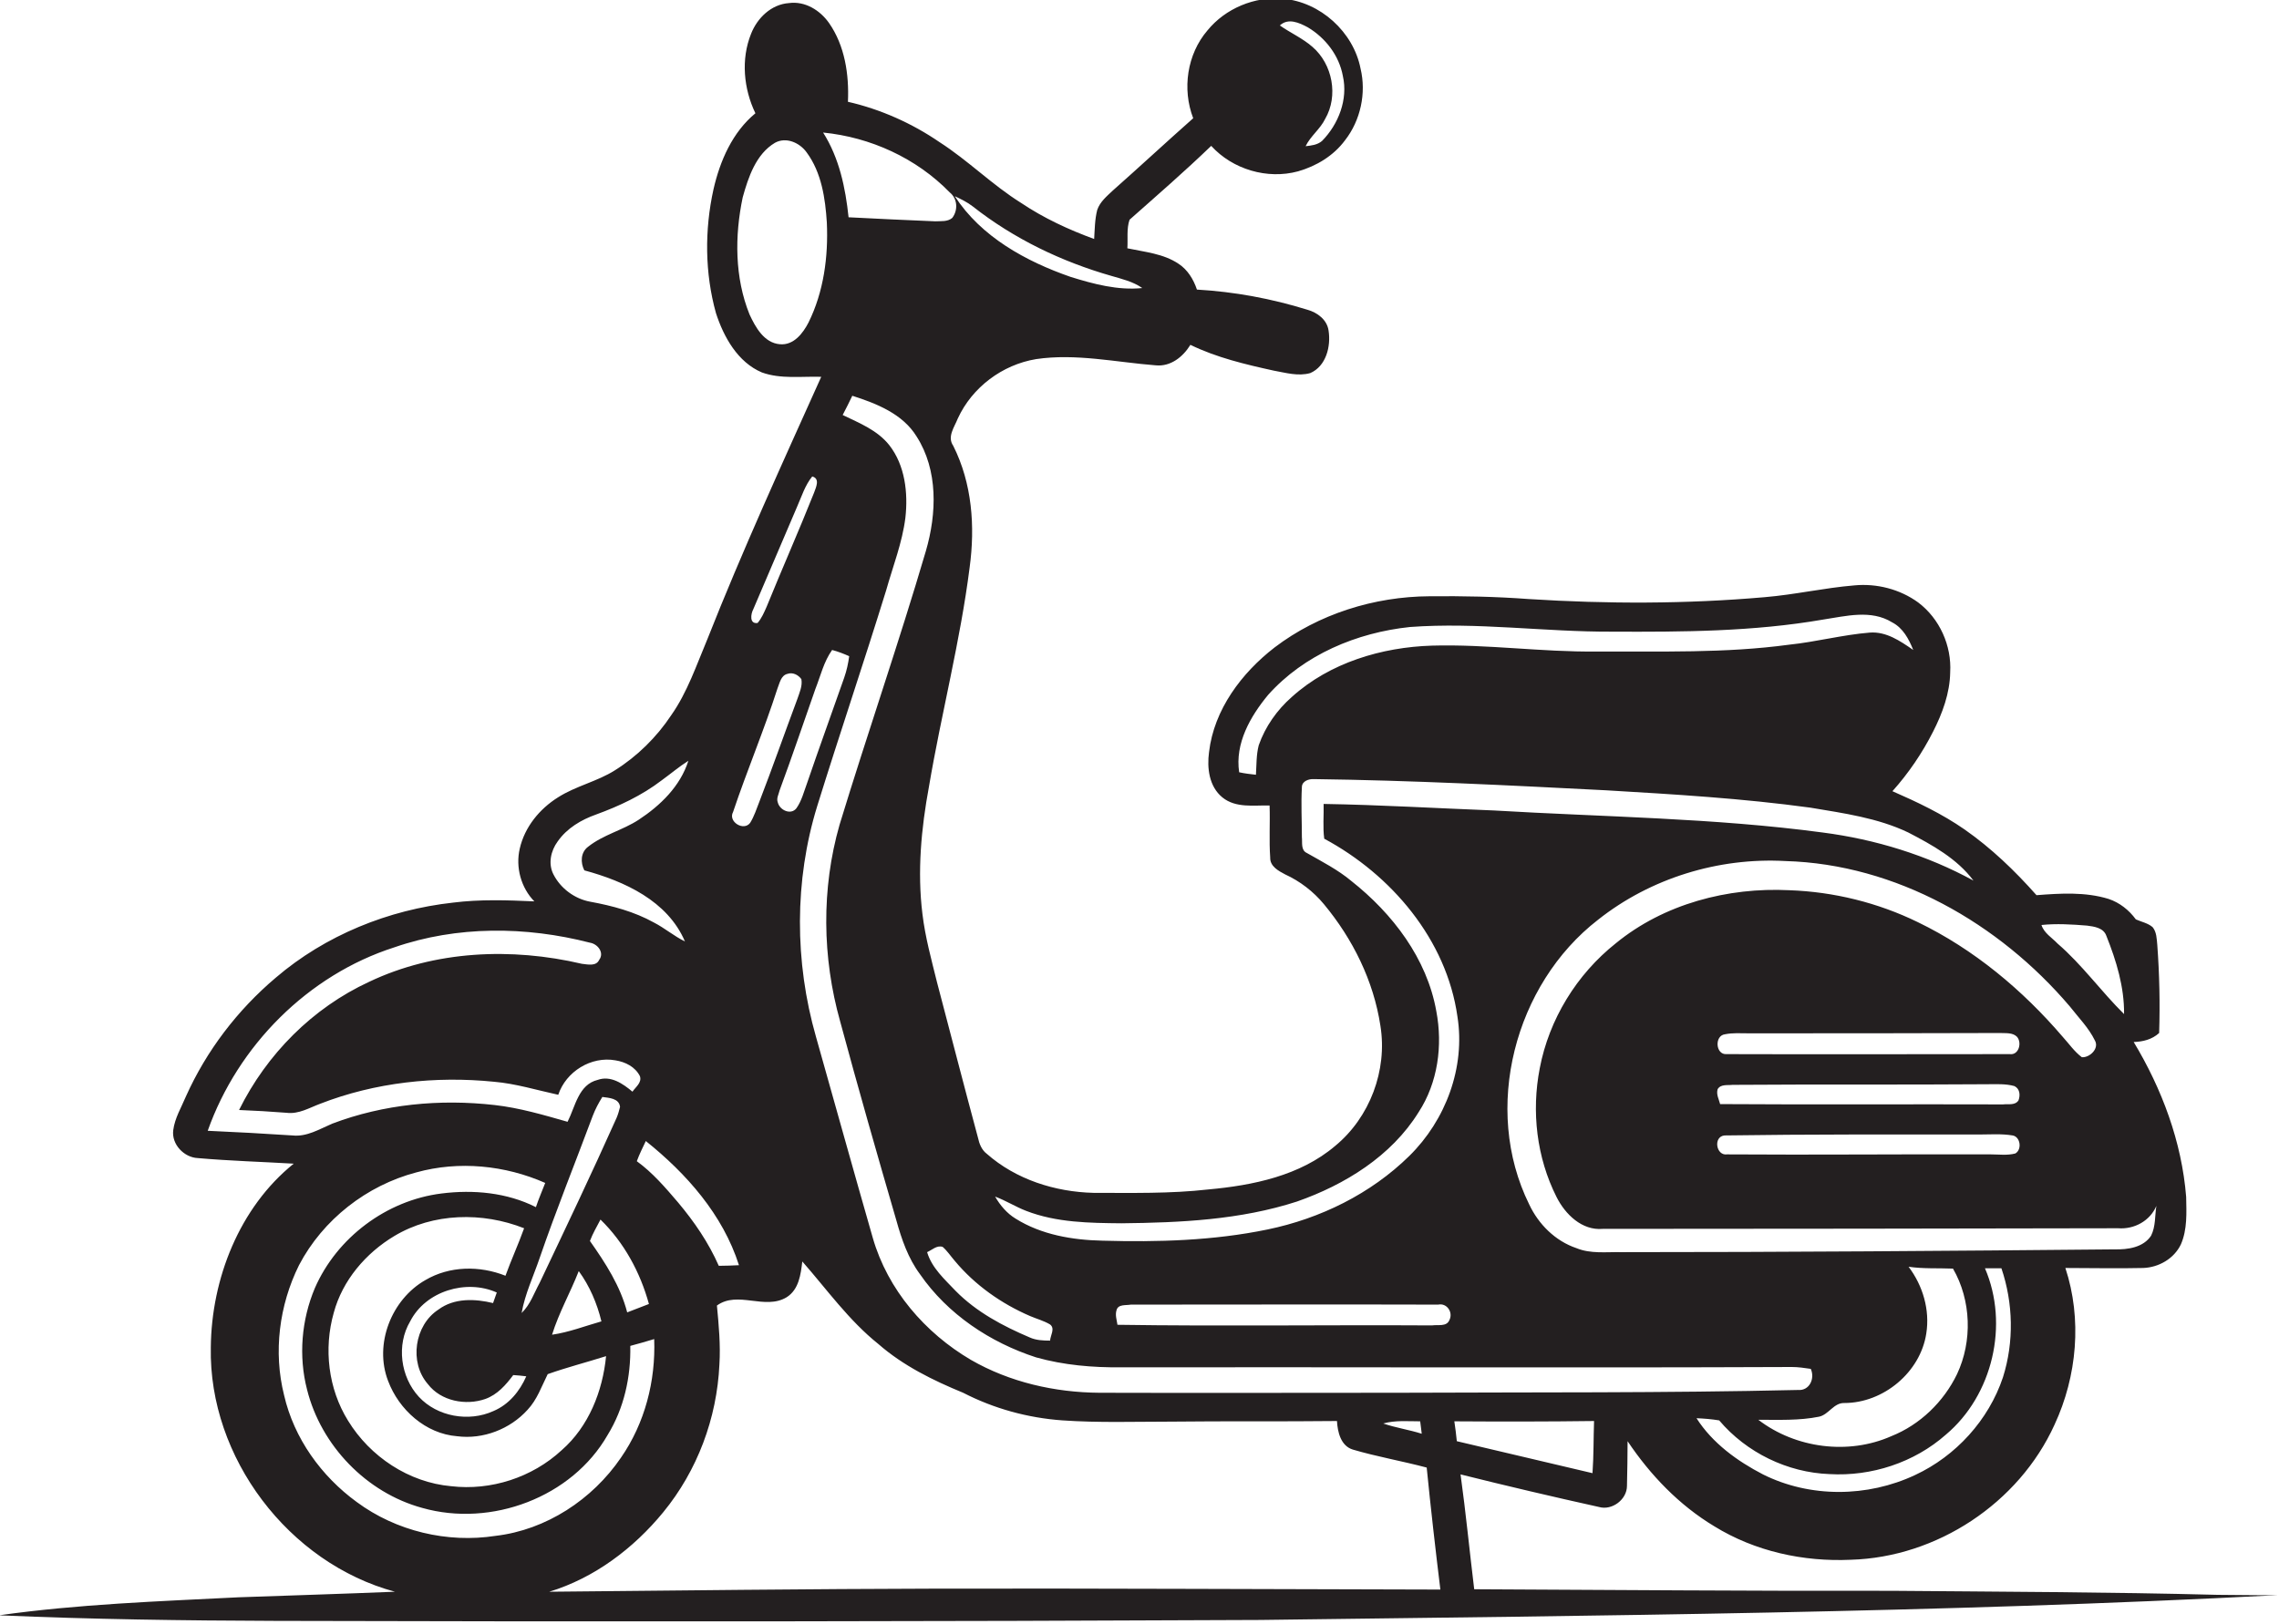 <?xml version="1.0" encoding="utf-8"?>
<!-- Generator: Adobe Illustrator 19.2.0, SVG Export Plug-In . SVG Version: 6.00 Build 0)  -->
<svg version="1.1" id="Layer_1" xmlns="http://www.w3.org/2000/svg" xmlns:xlink="http://www.w3.org/1999/xlink" x="0px" y="0px"
	 viewBox="0 0 734 523.1" enable-background="new 0 0 734 523.1" xml:space="preserve">
<path fill="#231F20" d="M714.2,513.8c-35-0.9-70-1-105-1.3c-44.8,0.1-89.6-0.3-134.4-0.5c-1.5-12.3-2.7-24.7-4.4-37
	c14.8,3.7,29.7,7.2,44.6,10.5c4.2,1.2,9-2.4,9-6.8c0.1-4.8,0.2-9.6,0.2-14.4c7.3,10.9,16.6,20.6,27.9,27.4
	c13.1,8.1,28.7,11.5,44,10.8c27.7-0.8,54.1-18.2,65.6-43.5c7.3-15.7,8.9-34.1,3.5-50.5c8.4,0,16.7,0.2,25.1,0c5-0.2,9.9-3,12.1-7.6
	c2.1-4.8,1.8-10.2,1.7-15.3c-1.4-17.7-7.8-34.8-16.9-49.9c3-0.1,5.9-0.8,8.2-2.9c0.3-9.5,0.1-18.9-0.6-28.4c-0.2-2-0.2-4.1-1.5-5.7
	c-1.5-1.3-3.6-1.7-5.4-2.5c-2.2-3-5.2-5.4-8.8-6.6c-7.5-2.3-15.5-1.8-23.2-1.2c-7-7.9-14.6-15.2-23.2-21.2
	c-7.2-5-15.2-8.8-23.2-12.3c5.2-5.8,9.6-12.3,13.1-19.2c3-5.9,5.4-12.4,5.5-19.1c0.5-8.6-3.4-17.3-10.3-22.5
	c-5.9-4.3-13.4-6.2-20.6-5.5c-9.7,0.8-19.2,3-28.9,3.8c-25.2,2.2-50.7,2.2-75.9,0.6c-10.7-0.8-21.3-1-32-0.9
	c-17.8,0.1-35.7,5.7-49.9,16.5c-10.6,8.2-19.5,20-21.1,33.7c-0.7,5.1,0,11.1,4.3,14.6c4.3,3.5,10.1,2.5,15.2,2.6
	c0.2,5.6-0.2,11.2,0.2,16.8c-0.1,2.8,2.7,4.3,4.8,5.4c4.8,2.2,9.1,5.5,12.5,9.6c9.3,11.2,16,24.7,18.2,39.2
	c2.3,14.3-3.4,29.5-14.6,38.7c-11.3,9.6-26.5,12.7-40.8,14c-12.3,1.4-24.7,1.1-37,1.1c-12.4-0.3-25-4.3-34.4-12.6
	c-1.6-1.2-2.4-3.2-2.8-5.1c-4.5-16.7-8.8-33.4-13.2-50.1c-1.8-7.3-3.8-14.5-4.7-22c-1.7-13.7-0.4-27.6,2.1-41.1
	c4-23.6,10.1-46.9,13.1-70.6c1.8-13.2,0.8-27.1-5.3-39.2c-2-2.9,0.4-6,1.5-8.8c4.6-10,14.3-17.3,25.2-19.1c12.8-1.9,25.7,1,38.5,2
	c4.8,0.5,8.8-2.7,11.2-6.6c8.4,4.1,17.7,6.3,26.8,8.3c3.9,0.7,7.9,1.9,11.8,0.8c5.1-2.2,6.7-8.6,5.9-13.7c-0.5-3.5-3.6-5.8-6.8-6.7
	c-11.6-3.6-23.5-5.8-35.6-6.5c-1.1-3.3-3-6.4-5.9-8.3c-4.9-3.3-10.9-3.8-16.5-5c0.2-3-0.3-6.3,0.7-9.2c8.8-7.8,17.8-15.6,26.3-23.8
	c6.9,7.6,18.1,10.9,28,8.2c5.9-1.7,11.4-5,15.1-10c5-6.4,6.9-15.2,5-23.1c-2.3-11.8-13-21.5-25-22.5c-9.1-0.8-18.5,3.1-24.3,10.2
	c-6.6,7.7-8.2,18.9-4.6,28.3c-8.7,7.7-17.2,15.6-25.9,23.3c-1.9,1.8-4.1,3.6-5,6.2c-0.8,3.1-0.8,6.3-1,9.4
	c-8.2-3-16.2-6.7-23.5-11.6c-9.3-5.8-17.1-13.7-26.3-19.6c-8.9-6.1-19-10.6-29.5-13c0.4-8.8-1-18.1-6.1-25.4
	c-2.9-4.1-7.7-7.1-12.9-6.4c-5.7,0.4-10.2,4.8-12.2,9.9c-3.3,8.2-2.4,17.7,1.4,25.6c-7.4,6.1-11.4,15.3-13.5,24.5
	c-2.9,13.1-2.8,27,0.8,39.9c2.5,7.7,7,15.8,14.8,19.1c6.1,2.2,12.8,1.2,19.1,1.4c-12.6,28-25.4,56-36.7,84.6
	c-3.5,8.3-6.4,17-11.6,24.4c-4.7,7.1-11,13.3-18.2,17.8c-5.7,3.6-12.5,5-18.3,8.7c-5.9,3.7-10.7,9.5-12.3,16.5
	c-1.4,6,0.4,12.6,4.7,17c-8.7-0.4-17.5-0.7-26.2,0.4c-20.8,2.3-41.1,10.5-57.1,24.2c-12.3,10.4-22.3,23.5-28.9,38.2
	c-1.5,3.6-3.6,7-4.1,10.9c-0.6,4.6,3.5,8.8,7.9,9c10.3,0.9,20.6,1.2,30.9,1.8c-17.5,14.1-26.5,37.1-26.7,59.2
	c-0.7,35.5,25.1,69.5,59.3,78.7c-16.8,0.7-33.6,1.2-50.4,1.8c-25.8,1.3-51.6,2.2-77.1,5.8c29.7,1.3,59.4,1.7,89.1,1.8
	c105.7,0.3,211.4,0.2,317.1-0.3c109.3-1.4,218.6-2.3,327.8-8C727.4,514,720.8,513.8,714.2,513.8z M421.2,8.8
	c5.7,3.4,10.1,9.1,11.3,15.7c1.7,7.5-1.4,15.5-6.7,20.9c-1.5,1.3-3.5,1.5-5.3,1.7c1.6-3.3,4.7-5.5,6.3-8.8
	c4.3-7.4,2.4-17.6-4.1-23.2c-3.2-2.8-7.1-4.5-10.5-6.9C414.9,5.7,418.4,7.3,421.2,8.8z M645.1,443.7c-4.6,13.8-15.2,25.4-28.3,31.5
	c-15.3,7.2-33.8,7.4-49-0.2c-8.3-4.3-16.3-10.1-21.4-18.1c2.4,0.1,4.9,0.3,7.3,0.7c8.8,10.4,22,16.8,35.5,17.3
	c13.5,0.8,27.3-3.7,37.5-12.7c15.1-12.7,20.4-35.5,12.6-53.6c1.8,0,3.6,0,5.3,0C648.4,419.8,648.7,432.3,645.1,443.7z M614.7,408.1
	c4.7,0.7,9.5,0.4,14.3,0.6c5.9,10.2,6.3,23.4,1.3,34c-4.3,8.9-11.9,16.3-21.2,20c-13.8,6.1-30.8,3.9-42.8-5.3c6.5,0,13.2,0.3,19.6-1
	c3.1-0.7,4.7-4.5,8.1-4.4c12.6,0,24.5-9.9,26.4-22.4C621.6,422,619.3,414.2,614.7,408.1z M672.2,298.2c2.3,0.3,5.3,0.7,6.2,3.3
	c3.2,8,5.8,16.5,5.7,25.2c-7.4-7.3-13.5-15.9-21.4-22.7c-1.8-1.9-4.4-3.4-5.2-6C662.3,297.5,667.3,297.8,672.2,298.2z M666.6,324.2
	c2.8,3.6,6.1,6.9,8.1,11c1.5,2.6-1.7,5.6-4.2,5.4c-2.4-1.8-4.1-4.3-6.1-6.5c-13-15.2-28.7-28.3-46.7-37
	c-12.9-6.3-27.1-9.8-41.4-10.3c-19.8-1-40.4,4.4-55.9,17.1c-12.6,10-21.5,24.5-24.5,40.3c-2.7,13.9-1,28.7,5.4,41.4
	c2.8,5.6,8.2,10.9,14.9,10.3c55.3,0,110.6-0.1,166-0.2c5.2,0.4,10.3-2.4,12.3-7.2c-0.5,3.2-0.2,6.6-1.7,9.6
	c-2.5,3.8-7.5,4.5-11.7,4.4c-53,0.5-106,0.9-159,0.9c-4.8-0.1-9.8,0.6-14.4-1.3c-6.8-2.3-12.2-7.7-15.2-14.1
	c-15.2-30.8-4.7-70.9,22.2-91.7c16.9-13.4,38.8-20.1,60.3-18.9C610.7,278.4,643.9,297.5,666.6,324.2z M650.1,354.5
	c-1.1,1.7-3.3,1.1-5,1.3c-30.4-0.1-60.7,0.1-91.1-0.1c-0.4-1.6-1.3-3.1-0.8-4.8c1-1.7,3.2-1.2,4.8-1.4c27.3-0.2,54.7,0,82-0.2
	c2.9,0,6-0.2,8.8,0.6C650.6,350.8,650.7,352.9,650.1,354.5z M649.1,371.6c-2.6,0.7-5.3,0.3-7.9,0.3c-28.3-0.1-56.7,0.2-85,0
	c-3.5,0.5-4.5-5.7-0.8-6.1c27.3-0.4,54.6-0.3,81.9-0.3c3.6,0,7.3-0.3,10.9,0.3C650.7,366.2,651.3,370.3,649.1,371.6z M647.3,339.6
	c-30.4,0-60.8,0.1-91.2,0c-3.6,0.3-4-6-0.5-6.4c2.5-0.5,5-0.3,7.5-0.3c27,0,54,0,81-0.1c1.9,0.1,4.1-0.2,5.5,1.2
	C651.3,335.9,650.2,340,647.3,339.6z M405.4,240.1c-0.8,3.1-0.7,6.3-0.9,9.5c-1.8-0.2-3.6-0.4-5.4-0.8c-1.4-9.3,3.6-18,9.3-24.9
	c11.6-13,28.6-20.1,45.7-21.9c21.7-1.6,43.4,1.6,65.1,1.5c22.7,0.1,45.5,0,68-3.9c7.3-1.1,15.4-3.3,22.2,0.9
	c3.5,1.8,5.4,5.4,6.8,8.9c-4.2-2.9-8.7-6-14-5.6c-8.7,0.7-17.3,3-26,3.9c-20.6,2.8-41.3,2.1-62,2.2c-17.7,0.2-35.3-2.4-53-1.9
	c-16.2,0.5-32.9,5.5-45.1,16.5C411.3,228.7,407.5,234.1,405.4,240.1z M330.5,390.1c9.8,3.8,20.4,3.9,30.7,4c19-0.2,38.3-1.1,56.5-7
	c15.4-5.4,30.4-14.6,39.2-28.8c6.2-9.5,7.8-21.5,5.7-32.5c-3-17-14.1-31.5-27.4-42c-4.3-3.6-9.4-6.2-14.3-9c-2-0.9-1.4-3.4-1.6-5.1
	c0-5.4-0.3-10.7,0-16.1c0-2,2.3-2.7,3.9-2.6c31.3,0.4,62.7,2,94,3.6c22,1.3,44,2.6,65.9,5.6c10.7,1.8,21.7,3.3,31.5,8
	c7.7,4,15.7,8.4,21,15.5c-15-8.2-31.6-13.3-48.6-15.5c-35.1-4.7-70.6-5-105.9-7.1c-18.3-0.7-36.5-1.8-54.8-2.1
	c0.1,3.7-0.3,7.5,0.2,11.2c21.6,11.6,39.4,32.5,42.9,57.3c2.6,16.4-3.8,33.4-15.5,44.9c-12.4,12.2-28.7,20.2-45.7,23.7
	c-17.4,3.6-35.3,4.1-53.1,3.6c-9.7-0.2-19.7-1.9-28-7.1c-2.8-1.7-5-4.3-6.6-7.1C324,386.8,327.1,388.8,330.5,390.1z M466.8,425.3
	c-0.9,2.2-3.7,1.4-5.6,1.7c-33.8-0.2-67.5,0.3-101.3-0.2c-0.2-1.5-0.8-3.1-0.3-4.7c0.5-2,3-1.5,4.6-1.8c33,0,66-0.1,99,0
	C466,419.7,468.1,422.8,466.8,425.3z M303.6,401.7c1.5,1.3,2.6,3,3.9,4.5c6.5,7.8,15,13.8,24.3,17.8c2.1,0.9,4.4,1.5,6.4,2.7
	c1.7,1.3,0.1,3.5,0,5.2c-2.2,0-4.5-0.1-6.5-1c-8.7-3.7-17.2-8.2-23.9-15c-3.5-3.7-7.7-7.4-9.2-12.5
	C300.2,402.7,301.7,401.1,303.6,401.7z M298.2,177.5c-8.7,29.6-18.8,58.7-27.8,88.2c-5.9,20.6-5.6,42.8,0.2,63.4
	c5.8,21.5,11.9,42.8,18.1,64.1c1.7,6.1,3.8,12.2,7.6,17.3c8.9,12.9,22.6,22,37.4,26.8c8.9,2.5,18.2,3.3,27.4,3.2
	c72-0.1,144,0.2,216-0.1c2,0,4.1,0.3,6.1,0.6c1.4,3.1-0.4,7.1-4.1,6.8c-43,1-86,0.7-129.1,0.9c-32,0-64,0.1-95.9,0
	c-14.4-0.1-28.9-3.4-41.4-10.6c-14.8-8.7-26.8-22.6-31.6-39.3c-6.2-21.6-12.2-43.2-18.3-64.8c-6.9-24.1-7-50.3,0.4-74.3
	c7.2-23.2,15-46.2,22.2-69.5c2.2-7.8,5.2-15.4,6.2-23.4c0.9-8-0.1-16.9-5.2-23.4c-3.8-4.8-9.6-7.1-15-9.7c1.1-2.1,2.1-4.1,3.1-6.2
	c7.8,2.5,16.2,5.8,20.7,13.1C302.2,151.5,301.7,165.5,298.2,177.5z M457.9,461.9c-4.1-1.3-8.3-1.9-12.4-3.3c3.9-1.1,8-0.7,11.9-0.7
	C457.6,459.2,457.7,460.5,457.9,461.9z M313.3,66.5c13.2,10.4,28.6,17.8,44.7,22.4c3.4,1,6.9,1.8,9.9,3.9
	c-7.9,0.8-15.7-1.3-23.1-3.6c-14.4-5-28.8-12.9-37.3-26C309.4,64.1,311.5,65.1,313.3,66.5z M305.9,62c2.5,2,2.7,5.7,0.8,8.2
	c-1.5,1.3-3.7,1-5.5,1.1c-9.3-0.4-18.6-0.8-27.9-1.3c-1-9.5-3-19.1-8.2-27.3C280.3,44.2,295.1,50.9,305.9,62z M260.4,103.9
	c-1.8,3.5-4.8,7.4-9.2,7c-5.1-0.4-7.9-5.5-9.8-9.6c-4.8-11.9-4.8-25.3-2.2-37.7c1.8-6.5,4.3-14,10.4-17.6c3.6-2,8,0,10.2,3.1
	c4.8,6.5,6,14.8,6.5,22.6C266.8,82.7,265.3,94,260.4,103.9z M268,209.4c1.9,0.5,3.7,1.2,5.5,2c-0.3,2.3-0.8,4.6-1.6,6.9
	c-4,11.4-8.1,22.7-12,34.1c-1,2.7-1.7,5.6-3.4,8c-1.8,2.3-5.4,0.6-6-1.9c-0.5-1.3,0.3-2.6,0.6-3.9c4-10.8,7.7-21.8,11.5-32.6
	C264.3,217.7,265.3,213.2,268,209.4z M242.6,196.3c4.7-11,9.4-22,14.1-33c1.5-3.4,2.6-7,4.9-9.8c2.6,0.7,1.2,3.5,0.6,5.2
	c-4.9,12.3-10.3,24.5-15.3,36.8c-0.8,1.8-1.6,3.7-2.9,5.2C241.3,201.1,241.8,197.8,242.6,196.3z M236.1,261.6
	c4.5-13.4,10-26.4,14.3-39.8c0.7-1.7,1.1-4.2,3.2-4.7c1.7-0.6,3.5,0.3,4.5,1.7c0.4,2.2-0.6,4.3-1.3,6.4c-4.1,11-8,22.1-12.2,33
	c-0.9,2.3-1.7,4.8-3,6.9C239.5,267.9,234.4,264.7,236.1,261.6z M238,407.6c-2.2,0.1-4.3,0.2-6.5,0.2c-3.3-7.5-7.9-14.2-13.1-20.4
	c-4.1-4.8-8.2-9.6-13.3-13.3c0.8-2.2,1.9-4.4,2.9-6.5C221.1,378.1,232.8,391.3,238,407.6z M173.8,413.3c-1.8,3.3-3,7-5.8,9.7
	c1.1-6.2,3.8-11.8,5.8-17.7c5.3-15.4,11.4-30.5,17.1-45.8c0.8-2.1,1.9-4.2,3.1-6.1c2.1,0.3,5.4,0.4,5.7,3.2
	c-0.3,1.2-0.6,2.3-1.1,3.5C190.6,378,182.2,395.6,173.8,413.3z M186.4,409.5c3.5,4.8,5.9,10.4,7.3,16.2c-5.3,1.5-10.4,3.5-15.9,4.3
	C180,422.9,183.7,416.4,186.4,409.5z M137.8,445.9c4.2,5.5,12.2,7,18.5,4.8c3.9-1.4,6.6-4.5,9-7.7c1.4,0.1,2.8,0.2,4.2,0.4
	c-2.1,4.8-5.6,9.1-10.6,11.2c-7.9,3.6-18.1,1.8-24-4.6c-5.9-6.4-7.3-16.7-2.8-24.3c5-9.8,18.1-13.7,27.9-9.3
	c-0.3,0.8-0.9,2.5-1.2,3.4c-5.8-1.4-12.5-1.7-17.6,2.1C133.5,426.9,131.7,438.9,137.8,445.9z M162.8,411c-8.3-3.3-18-3.2-25.8,1.4
	c-10.9,6.2-16.6,20.6-12,32.5c3.5,9.3,12.1,17,22.2,17.8c8.4,1.1,17.1-2.3,22.7-8.5c3.1-3.3,4.5-7.5,6.5-11.5
	c6.2-2.2,12.5-3.8,18.8-5.8c-1.1,11.3-5.6,22.7-14.3,30.3c-9.5,8.8-22.8,13.1-35.6,11.6c-13.6-1.2-26.1-9.5-33.2-21.1
	c-6.4-10.3-7.9-23.2-4.6-34.8c2.8-10.4,10.3-19.2,19.5-24.7c12.5-7.5,28.4-7.8,41.8-2.5C166.9,401,164.6,406,162.8,411z M190,399.8
	c0.9-2.4,2.2-4.6,3.4-6.9c7.6,7.4,12.8,17,15.6,27.2c-2.3,0.9-4.7,1.8-7,2.7C199.8,414.3,195,406.9,190,399.8z M179.6,271.1
	c3-4.3,7.6-7,12.4-8.7c7.4-2.7,14.7-6.1,21.1-11c2.9-2.1,5.6-4.4,8.6-6.3c-2.6,8.2-9,14.4-16,19c-5.2,3.4-11.4,4.8-16.3,8.7
	c-2.4,1.8-2.5,5.1-1.2,7.6c12.9,3.5,26.8,9.8,32.4,22.9c-3.5-1.7-6.5-4.3-10-6.1c-6.3-3.5-13.4-5.4-20.5-6.7
	c-5-0.9-9.6-4.3-11.9-8.9C176.5,278.2,177.4,274.1,179.6,271.1z M94.2,365.8c-9.1-0.6-18.2-1.1-27.3-1.5
	c9.7-27.4,32.3-50.2,60.1-59.1c20.2-7,42.4-6.8,63-1.5c2.5,0.4,4.7,3.2,3,5.5c-1,2.2-3.7,1.5-5.6,1.3c-22.6-5.3-47.3-4.3-68.5,5.8
	c-18.2,8.4-33,23.3-41.9,41.3c5.1,0.2,10.2,0.5,15.3,0.9c3.9,0.5,7.3-1.6,10.8-2.9c17.7-6.9,37.2-9,56-7.1c7,0.6,13.8,2.7,20.7,4.2
	c2.5-7.5,10.6-12.5,18.4-11.1c3.2,0.5,6.4,2.1,7.9,5.1c0.7,2.1-1.4,3.5-2.4,5c-3.1-2.6-7-5.3-11.2-3.8c-6.2,1.5-7.2,8.6-9.7,13.5
	c-7.7-2.2-15.5-4.5-23.5-5.4c-17.6-2-35.7-0.3-52.3,6C102.8,363.8,98.8,366.3,94.2,365.8z M114.9,483.9
	c-11.4-8.3-20.2-20.5-23.4-34.4c-3.5-13.9-1.6-29,4.8-41.9c7.7-14.7,21.8-25.7,37.8-29.9c13.7-3.8,28.6-2.3,41.5,3.4
	c-1,2.6-2.1,5.1-3,7.8c-9.3-4.7-20.1-5.7-30.4-4.4c-17.7,2.2-33.7,14.2-40.8,30.5c-4.3,10.2-5.3,21.9-2.5,32.7
	c4.5,18,19.1,33.2,37.1,38.1c22.2,6.3,48.2-3.4,59.7-23.5c5.3-8.6,7.5-18.7,7.3-28.7c2.6-0.7,5.1-1.4,7.7-2.2
	c0.5,13.5-3,27.1-10.7,38.2c-9.2,13.5-24.1,23.3-40.4,25.2C144.1,497.2,127.6,493.3,114.9,483.9z M302.1,511.8
	c-41.8,0.1-83.5,0.6-125.2,1c14.5-4.4,27.2-14,36.7-25.6c11-13.4,17.3-30.3,18.1-47.6c0.4-6.3-0.2-12.7-0.8-19
	c6.7-4.9,15.5,1.6,22.5-2.7c3.9-2.5,4.5-7.3,5-11.5c7.9,9,15,19,24.5,26.6c8,7,17.6,11.7,27.3,15.7c9.9,5.1,20.8,8.1,32,8.9
	c11.6,0.8,23.3,0.4,35,0.4c17.8-0.2,35.6,0,53.4-0.2c0.2,3.5,1.2,8,5.1,9.2c7.8,2.3,15.9,3.7,23.8,5.8c1.3,13.1,2.8,26.2,4.4,39.3
	C409.9,512,356,511.7,302.1,511.8z M468.4,457.9c15,0.1,30,0.1,45-0.1c-0.2,5.6-0.1,11.2-0.5,16.8c-14.6-3.4-29.1-6.9-43.7-10.3
	C469,462.1,468.7,460,468.4,457.9z"/>
</svg>
